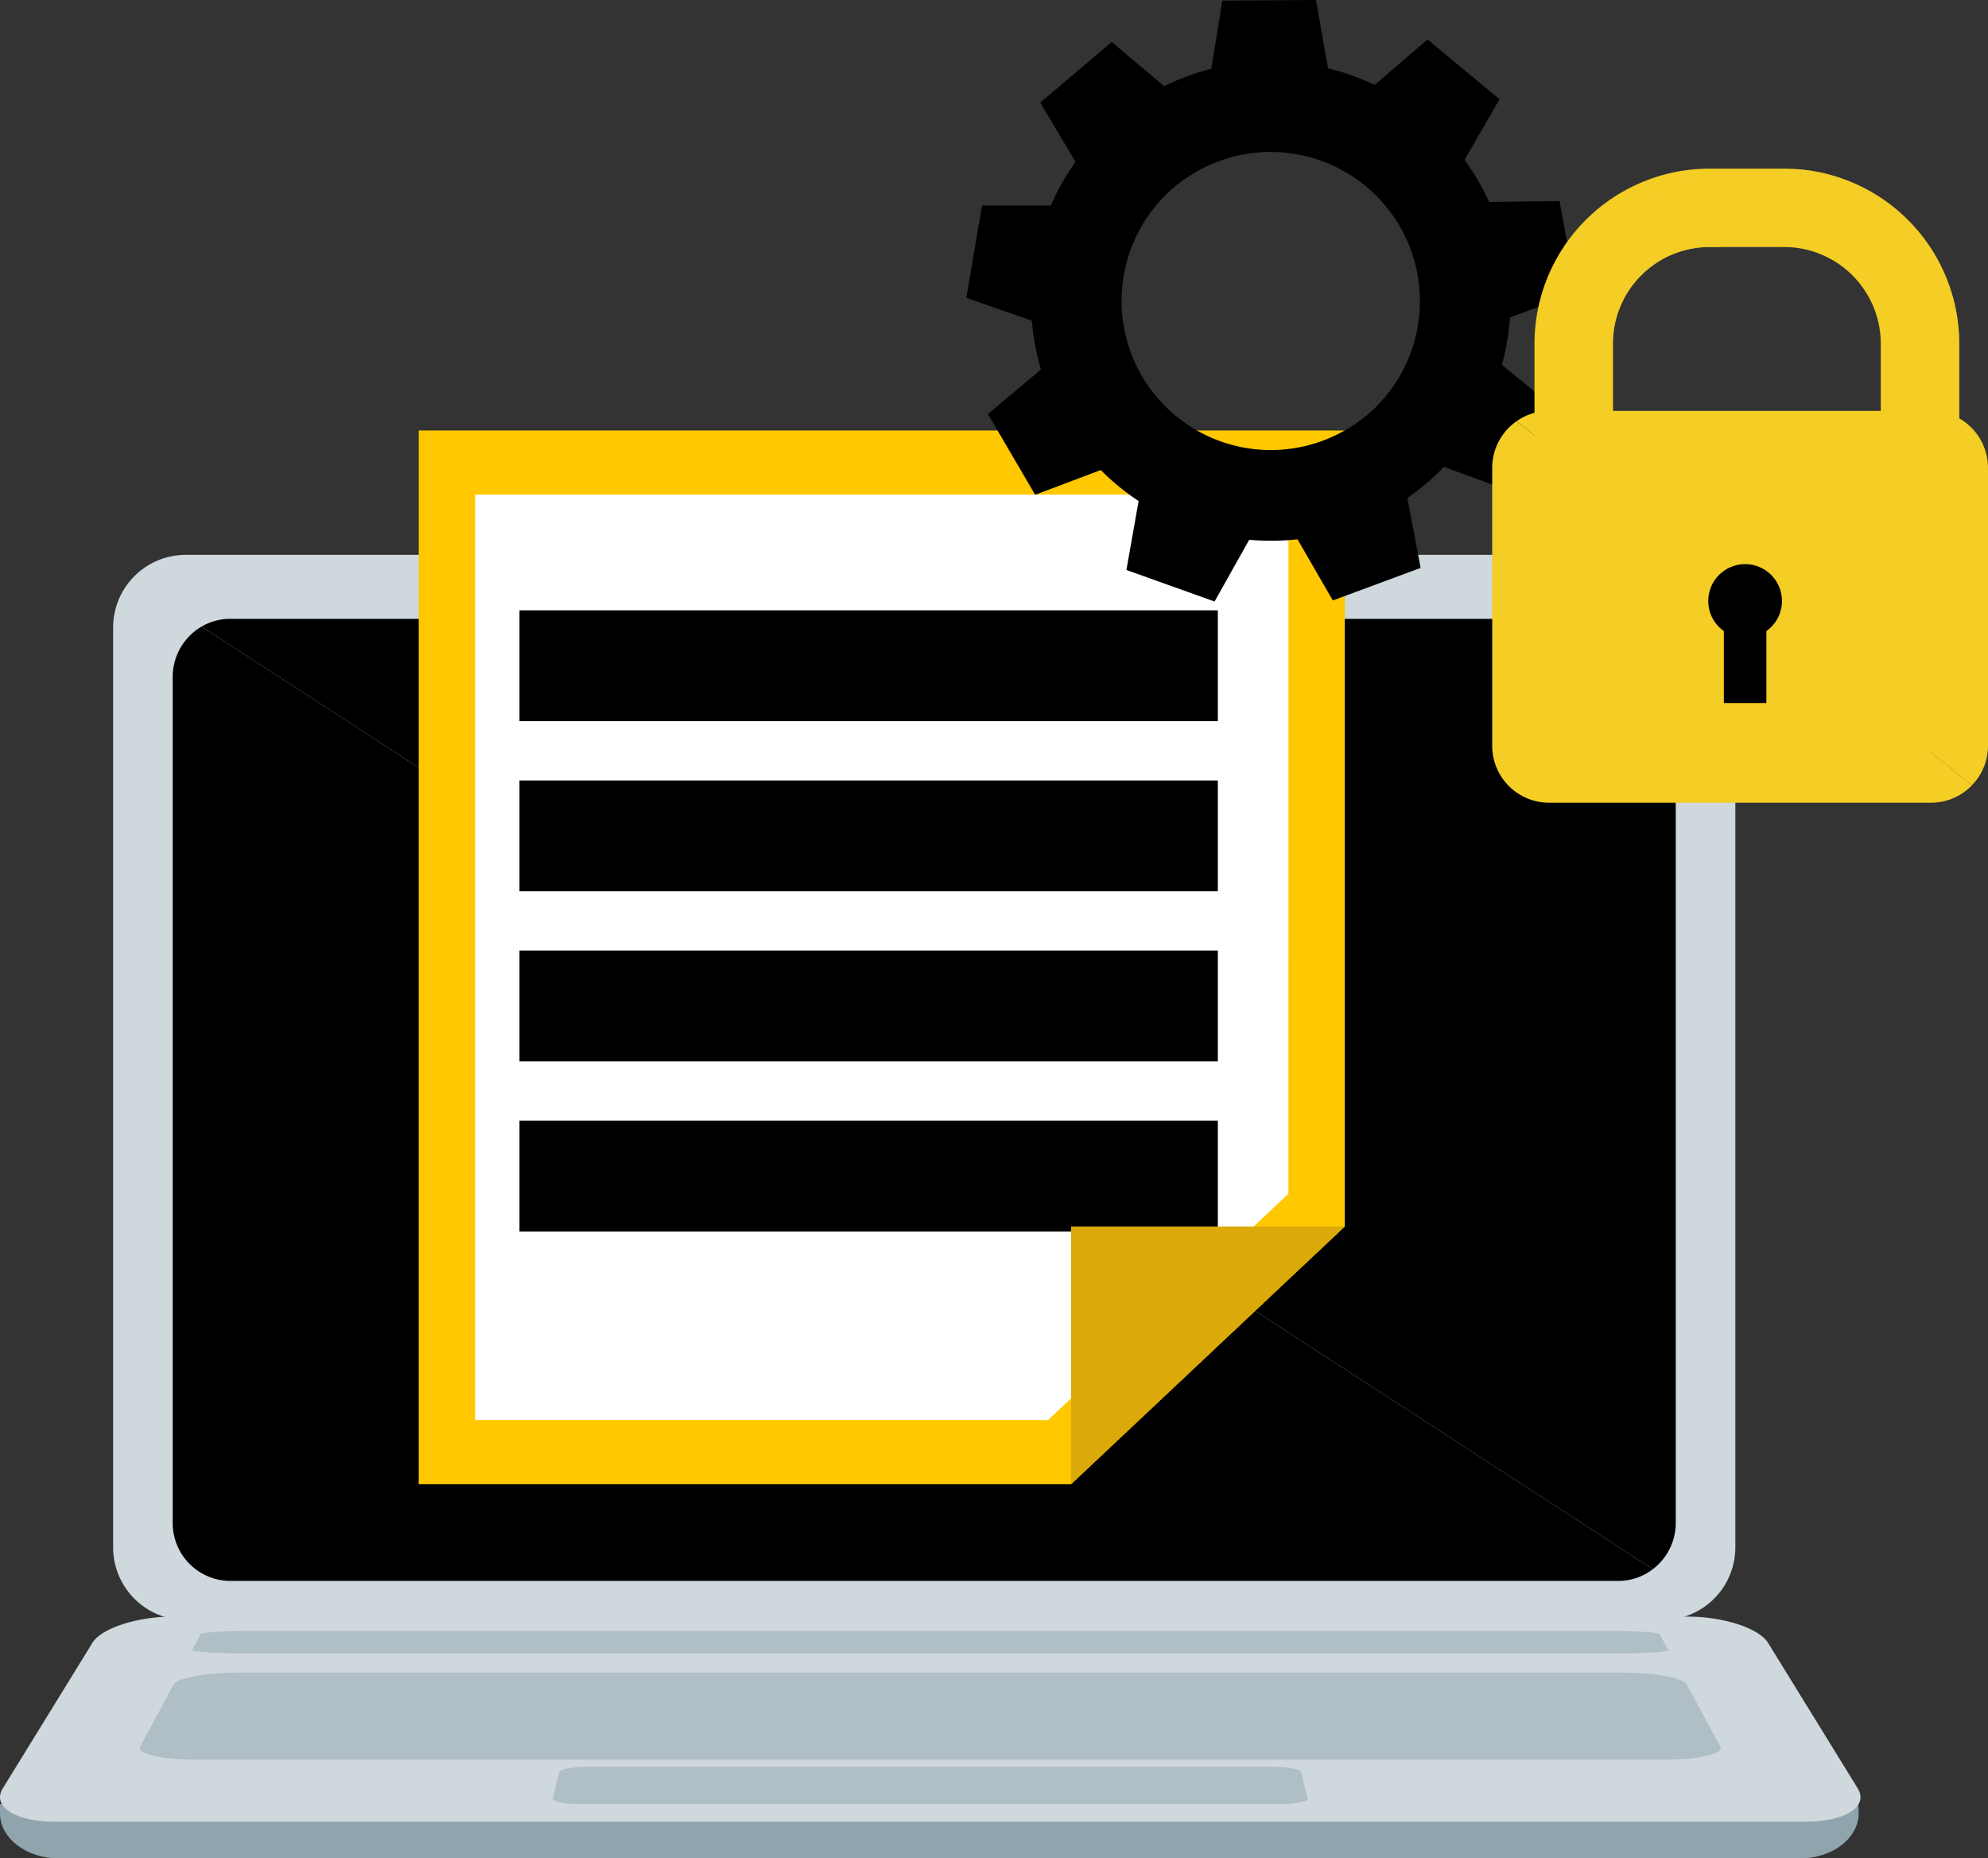 <?xml version="1.0" encoding="UTF-8"?> <svg xmlns="http://www.w3.org/2000/svg" width="338.355" height="316.358" viewBox="0 0 338.355 316.358"><rect x="0" y="0" width="338.355" height="316.358" fill="#333333" stroke="none"/><defs><style>.a{fill:#cfd8dc;}.b{fill:#90a4ae;}.c{fill:#b0bec5;}.d{fill:#ffc800;}.e{fill:#fff;}.f{fill:#dba909;}.g,.h{fill:#f4cd25;}.h{opacity:0.7;mix-blend-mode:overlay;isolation:isolate;}</style></defs><g transform="translate(0 94.454)"><g transform="translate(19.256)"><path class="a" d="M735.628,281.767H483.759a12.382,12.382,0,0,0-12.112,12.571V450.526A12.387,12.387,0,0,0,483.759,463.1H735.628a12.391,12.391,0,0,0,12.116-12.576V294.338A12.386,12.386,0,0,0,735.628,281.767Z" transform="translate(-471.648 -281.767)"></path><path d="M479.562,284H715.874a9.843,9.843,0,0,1,9.752,9.874V437.908a9.882,9.882,0,0,1-3.9,7.871L474.73,285.315A9.588,9.588,0,0,1,479.562,284Z" transform="translate(-459.672 -273.106)"></path><path d="M478.643,284.266,725.635,444.729a9.579,9.579,0,0,1-5.848,2H483.475a9.839,9.839,0,0,1-9.752-9.869V292.821A9.92,9.92,0,0,1,478.643,284.266Z" transform="translate(-463.585 -272.057)"></path></g><g transform="translate(0 180.748)"><path class="b" d="M784.041,328.76l-.152-4.011-316.183,2.663v1.578c0,4.236,4.47,7.67,9.981,7.67H774.06C779.688,336.66,784.207,333.089,784.041,328.76Z" transform="translate(-467.705 -295.504)"></path><path class="a" d="M755.056,318.763H497.007c-5.951,0-12.038,1.974-13.553,4.436l-15.277,24.809c-1.9,3.088,2.125,5.677,8.99,5.677H774.9c6.869,0,10.895-2.589,8.994-5.677L768.609,323.2C767.094,320.737,761.007,318.763,755.056,318.763Z" transform="translate(-467.707 -318.763)"></path><path class="c" d="M724.9,320.713H489.312c-5.438,0-10.367.909-10.973,2.023l-5.692,10.558c-.665,1.226,3.513,2.238,9.283,2.238H732.279c5.775,0,9.947-1.011,9.287-2.238l-5.7-10.558C735.269,321.622,730.334,320.713,724.9,320.713Z" transform="translate(-448.779 -311.186)"></path><path class="c" d="M714.276,319.258H485.761c-5.271,0-9.712.249-9.879.552l-1.475,2.731c-.166.313,4.085.562,9.439.562h232.34c5.359,0,9.605-.249,9.439-.562l-1.475-2.731C723.988,319.507,719.543,319.258,714.276,319.258Z" transform="translate(-441.691 -316.84)"></path><path class="c" d="M609.236,323.994H493.183c-2.677,0-4.969.4-5.091.889l-1.124,4.529c-.127.513,2.013.933,4.754.933H610.7c2.746,0,4.885-.42,4.754-.933l-1.124-4.529C614.2,324.395,611.913,323.994,609.236,323.994Z" transform="translate(-392.884 -298.437)"></path></g></g><g transform="translate(71.269 73.284)"><path class="d" d="M639.91,277.434H482.294V456.818H593.311l46.6-43.88Z" transform="translate(-482.294 -277.434)"></path><path class="e" d="M622.687,279.668H484.258V437.215h97.5l40.927-38.536Z" transform="translate(-474.663 -268.752)"></path><g transform="translate(17.148 30.616)"><g transform="translate(0 57.917)"><rect width="118.858" height="18.87"></rect></g><rect width="118.858" height="18.865"></rect><g transform="translate(0 28.961)"><rect width="118.858" height="18.865"></rect></g><g transform="translate(0 86.878)"><rect width="118.858" height="18.87"></rect></g></g><path class="f" d="M551.617,305.169l-46.6,43.88v-43.88Z" transform="translate(-394.001 -169.665)"></path></g><path d="M605.2,312.345l-2.863-15.683-11.989.147a40.868,40.868,0,0,0-4.182-7.162l5.96-10.318-12.268-10.172-8.995,7.734a40.9,40.9,0,0,0-7.939-2.838l-2.037-11.618-15.937.1-1.9,11.608a40.741,40.741,0,0,0-7.993,2.961l-8.955-7.524-.347.3-11.8,10.015,5.995,10.094a40.953,40.953,0,0,0-4.2,7.426l-11.706,0-2.673,15.712,11.154,3.9a40.181,40.181,0,0,0,1.558,8.315l-9.043,7.573,8.051,13.748,11.164-4.211a40.552,40.552,0,0,0,6.439,5.276l-2.076,11.735,15,5.369,5.9-10.509a41.246,41.246,0,0,0,8.218-.083l6.009,10.411,14.945-5.54-1.148-6.063-1.109-5.829c1.08-.762,2.145-1.568,3.166-2.433q1.619-1.378,3.058-2.873l11.33,4.133,7.89-13.851-9.356-7.661a41.628,41.628,0,0,0,1.373-8.071Zm-35.567,20.705a26.059,26.059,0,0,1-3.141,2.238A25.4,25.4,0,0,1,536.737,294.3a24.688,24.688,0,0,1,2.931-2.111,25.4,25.4,0,0,1,29.963,40.858Z" transform="translate(-336.904 -262.434)"></path><g transform="translate(253.971 28.708)"><g transform="translate(7.197)"><path class="g" d="M593.45,298.093v19.415H580.1V298.093a16.47,16.47,0,0,0-16.435-16.44H550.945a16.459,16.459,0,0,0-16.44,16.44v19.415H521.163V298.093a29.809,29.809,0,0,1,29.783-29.783h12.722c.821,0,1.641.044,2.448.112A29.811,29.811,0,0,1,593.45,298.093Z" transform="translate(-521.163 -268.31)"></path><g transform="translate(7.03 0.112)"><path class="h" d="M587.859,298v16.323H580.34V296.181c0-8.476-7.231-15.37-16.1-15.37H551.779a16.712,16.712,0,0,0-4.983.752h-1.441A16.459,16.459,0,0,0,528.914,298v16.323H522.6V296.181c0-15.351,13.1-27.848,29.177-27.848h8.745A29.811,29.811,0,0,1,587.859,298Z" transform="translate(-522.602 -268.333)"></path></g></g><path class="g" d="M600.756,333.761V286.444a9.694,9.694,0,0,0-9.693-9.693h-65a9.6,9.6,0,0,0-5.521,1.739l77.486,61.984A9.629,9.629,0,0,0,600.756,333.761Z" transform="translate(-516.372 -235.511)"></path><path class="g" d="M523.862,277.107a9.666,9.666,0,0,0-4.172,7.954v47.317a9.691,9.691,0,0,0,9.693,9.693h65a9.637,9.637,0,0,0,6.967-2.98Z" transform="translate(-519.69 -234.128)"></path><path class="g" d="M1.518,0h68.8a1.517,1.517,0,0,1,1.517,1.517V52.078a1.517,1.517,0,0,1-1.517,1.517H1.517A1.517,1.517,0,0,1,0,52.077V1.518A1.518,1.518,0,0,1,1.518,0Z" transform="translate(6.273 45.798)"></path><g transform="translate(36.774 67.329)"><path d="M539.758,288.369a6.271,6.271,0,1,1-6.268-6.278A6.268,6.268,0,0,1,539.758,288.369Z" transform="translate(-527.217 -282.091)"></path><rect width="7.236" height="19.781" transform="translate(2.655 3.861)"></rect></g></g></svg> 